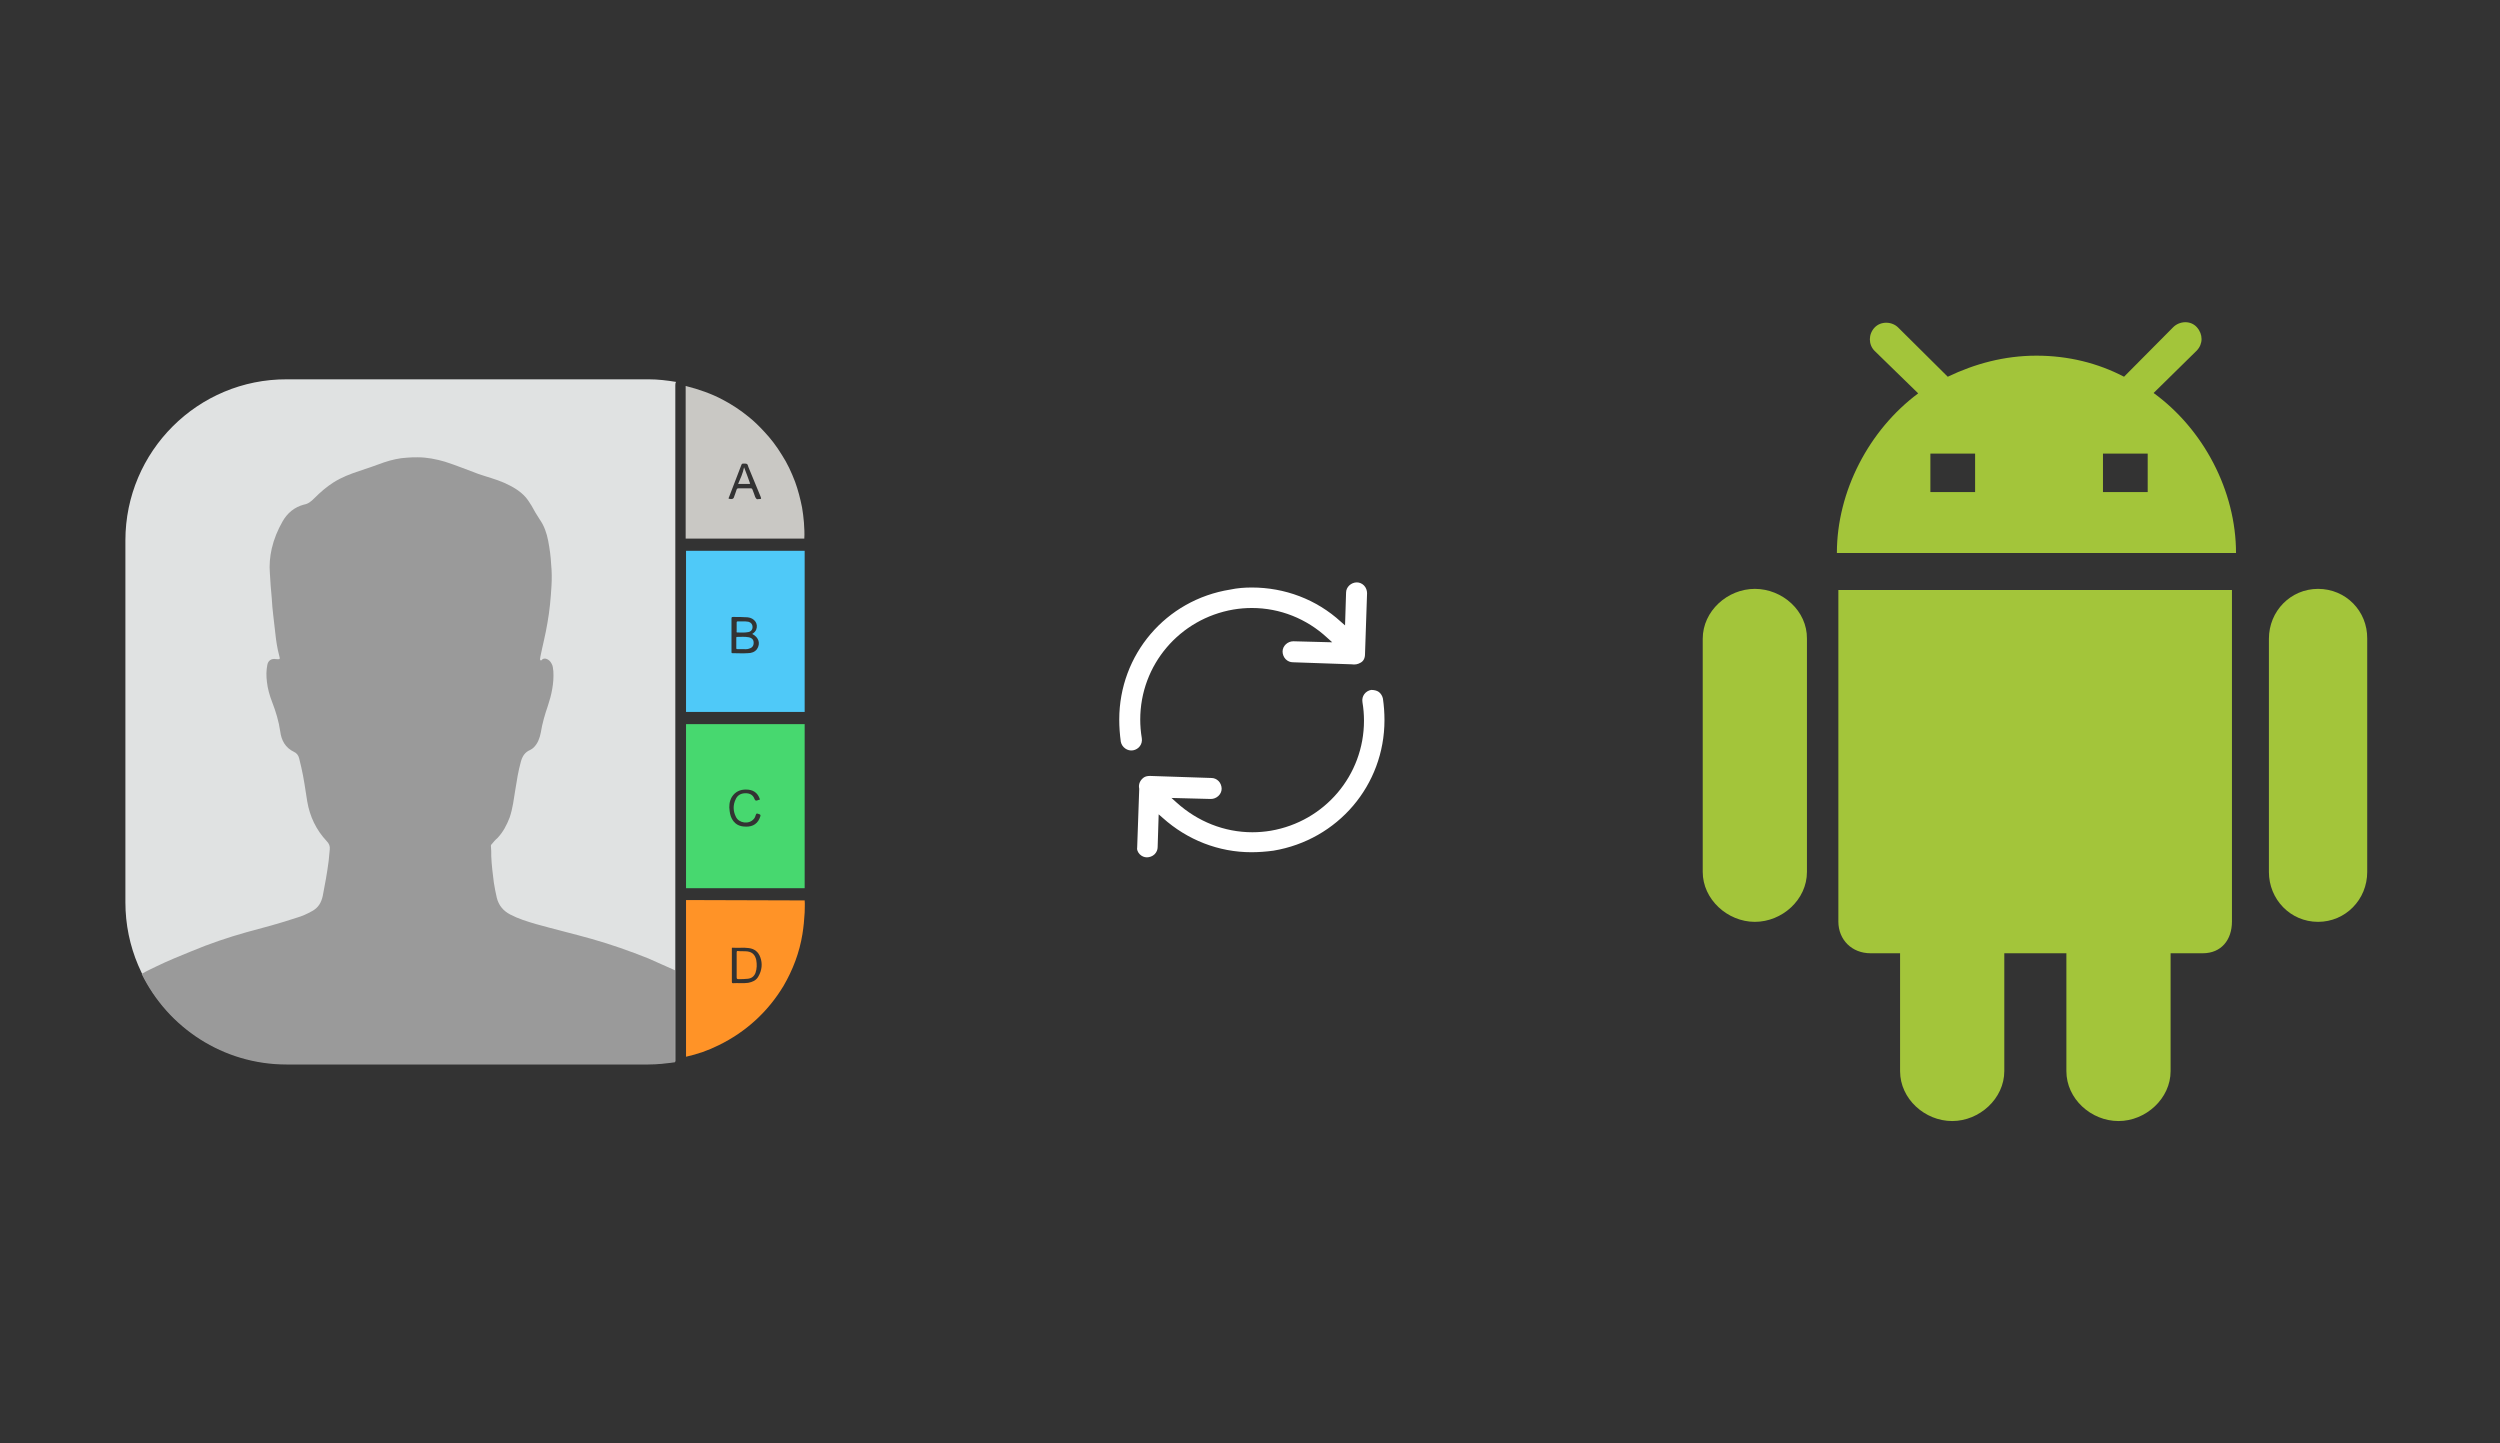 ﻿<?xml version="1.0" encoding="utf-8"?>
<!DOCTYPE svg PUBLIC "-//W3C//DTD SVG 1.1//EN" "http://www.w3.org/Graphics/SVG/1.1/DTD/svg11.dtd">
<svg x="0" y="0" width="672" height="388" xml="http://www.w3.org/XML/1998/namespace" xmlns="http://www.w3.org/2000/svg" xmlns:xlink="http://www.w3.org/1999/xlink" xmlns:xml="http://www.w3.org/XML/1998/namespace" version="1.1">
  <rect width="100%" height="100%" fill="#333333" stroke="none"/>
  <svg x="422" y="66" width="250" height="256" viewBox="0, 0, 249.8, 257.7" xml:space="preserve" id="Layer_1" enable-background="new 0 0 249.8 257.7" xmlns="http://www.w3.org/2000/svg" xmlns:xlink="http://www.w3.org/1999/xlink" xmlns:xml="http://www.w3.org/XML/1998/namespace" version="1.1">
    <path d="M71.6 93.2 L178.2 93.2 L178.2 182.9 C178.2 187.9 175.3 191.5 170.3 191.5 L161.6 191.5 L161.6 223.4 C161.6 230.8 154.9 236.9 147.5 236.9 C140.1 236.9 133.4 230.9 133.4 223.4 L133.4 191.5 L116.6 191.5 L116.6 223.4 C116.6 230.8 109.9 236.9 102.5 236.9 C95.1 236.9 88.4 230.9 88.4 223.4 L88.4 191.5 L80.4 191.5 C75.4 191.5 71.7 187.9 71.7 182.9 L71.7 93.2 z M49.1 92.9 C41.7 92.9 35 98.9 35 106.4 L35 169.5 C35 176.9 41.7 183 49.1 183 C56.5 183 63.2 177 63.2 169.5 L63.2 106.4 C63.3 98.9 56.6 92.9 49.1 92.9 z M201.5 92.9 C194.1 92.9 188.2 98.9 188.2 106.4 L188.2 169.5 C188.2 176.9 194 183 201.5 183 C208.9 183 214.8 177 214.8 169.5 L214.8 106.4 C214.9 98.9 209 92.9 201.5 92.9 z M93.3 40 L81.5 28.5 C79.8 26.8 79.8 24 81.5 22.2 C83.2 20.4 86.2 20.5 87.9 22.2 L101.3 35.5 C108.6 32 116.6 29.8 125.3 29.8 C133.9 29.8 141.9 31.8 149 35.5 L162.3 22.1 C164 20.4 167 20.2 168.7 22.1 C170.4 24 170.4 26.6 168.7 28.4 L157 39.9 C170.5 49.7 179.3 66.4 179.3 83.2 L71.3 83.2 C71.3 66.5 80 49.9 93.3 40 z M143.3 66.7 L155.4 66.7 L155.4 56.3 L143.3 56.3 L143.3 66.7 z M96.6 66.7 L108.7 66.7 L108.7 56.3 L96.6 56.3 L96.6 56.4 L96.6 66.5 L96.6 66.7 z" style="fill:#A3C53A;" />
  </svg>
  <svg x="0" y="66" width="250" height="256" viewBox="0, 0, 249.8, 257.7" xml:space="preserve" id="Layer_1#1" enable-background="new 0 0 249.8 257.7" xmlns="http://www.w3.org/2000/svg" xmlns:xlink="http://www.w3.org/1999/xlink" xmlns:xml="http://www.w3.org/XML/1998/namespace" version="1.1">
    <g>
      <path d="M181.8 175.5 C181.8 175.3 181.8 175.1 181.8 174.9 L181.8 174.9 C181.8 174.7 181.8 174.6 181.8 174.4 L181.8 127.7 L181.8 127.5 L181.8 81.7 L181.8 81.6 L181.8 37.9 C181.8 37.6 181.8 37.2 182 36.9 C179.6 36.5 177.1 36.2 174.6 36.2 L76.7 36.2 C52.6 36.1 33 55.7 33 79.8 L33 177.7 C33 201.8 52.6 221.4 76.7 221.4 L174.6 221.4 C177.1 221.4 179.5 221.1 181.8 220.8 L181.8 175.5 z" style="fill:#E0E2E2;" />
      <path d="M184.7 129.5 L184.7 173.9 L216.8 173.9 L216.8 129.5 L184.7 129.5 z M204.6 155 C203.8 156.9 202.1 157.4 200.3 157.2 C197.8 157 196.7 155 196.5 153 C196.3 151.7 196.4 150.4 197.1 149.2 C198 147.8 199.3 147.2 200.9 147.2 C202.8 147.2 204 148 204.6 149.6 C204.7 149.9 204.7 150 204.4 150 C204.3 150 204.2 150 204.1 150.1 C203.6 150.3 203.4 150.2 203.2 149.7 C202.8 148.6 201.9 148.2 200.8 148.2 C199.6 148.2 198.6 148.7 198.1 149.9 C197.4 151.4 197.4 153 198.2 154.6 C199 156.3 201.7 156.7 203 155.2 C203.3 154.9 203.5 154.4 203.6 154 C203.7 153.8 203.7 153.7 204 153.7 C205 154 205 154 204.6 155 z" style="fill:#47D86F;" />
      <path d="M216.8 82.6 L184.7 82.6 L184.7 126.2 L187.8 126.2 L216.8 126.2 L216.8 82.6 z M203.9 109.2 C203.3 110 202.4 110.3 201.4 110.3 C200 110.4 198.7 110.3 197.3 110.3 C197 110.3 197 110.2 197 109.9 C197 106.9 197 103.9 197 100.9 C197 100.6 197.1 100.5 197.4 100.5 C198.7 100.5 200.1 100.5 201.4 100.6 C203.2 100.8 204.3 102.3 203.7 103.9 C203.5 104.4 203.1 104.8 202.6 105.1 C204.4 106 204.9 107.7 203.9 109.2 z" style="fill:#4FC9F8;" />
      <path d="M184.7 177.1 L184.7 196.4 L184.7 203.2 L184.7 219.5 C187.8 218.8 190.7 217.8 193.5 216.4 C200.9 212.8 206.9 207.3 211.1 200.3 C213.6 196 215.4 191.3 216.2 186.3 C216.5 184.4 216.7 182.4 216.8 180.5 C216.8 179.4 216.9 178.3 216.8 177.2 L184.7 177.1 z M204.2 197.9 C203.6 198.9 202.6 199.3 201.5 199.5 C200.1 199.7 198.8 199.5 197.4 199.6 C197.1 199.6 197.1 199.4 197.1 199.2 C197.1 197.7 197.1 196.2 197.1 194.8 C197.1 193.3 197.1 191.8 197.1 190.4 C197.1 190.2 197 189.9 197.4 190 C198.8 190.1 200.3 189.9 201.7 190.1 C203.3 190.3 204.3 191.2 204.8 192.6 C205.4 194.2 205.3 196.1 204.2 197.9 z" style="fill:#FF9327;" />
      <path d="M216.6 74.9 C216.5 73.5 216.3 72.2 216.1 70.9 C215.6 68.4 215 66.1 214.2 63.9 C213.2 61.3 212.1 58.9 210.6 56.6 C209.2 54.3 207.6 52.2 205.8 50.3 C204.6 49 203.2 47.6 201.7 46.4 C199.5 44.6 197.1 43 194.6 41.7 C191.6 40.1 188.2 38.9 184.6 38 L184.6 74.5 L184.6 79.3 L188.4 79.3 L216.7 79.3 C216.8 77.9 216.7 76.4 216.6 74.9 z M204.3 68.6 C203.8 68.8 203.6 68.4 203.4 68 C203.2 67.3 202.9 66.7 202.7 66.1 C202.6 65.8 202.5 65.7 202.2 65.7 C201.1 65.7 200 65.7 198.9 65.7 C198.6 65.7 198.5 65.8 198.4 66 C198.2 66.7 197.9 67.4 197.7 68 C197.6 68.4 197.4 68.6 196.9 68.6 C196.1 68.5 196.1 68.6 196.4 67.9 C197.5 65 198.6 62.1 199.7 59.3 C199.8 59.1 199.9 59 200.2 59 C201.3 59 201.3 59 201.6 60 C202.7 62.7 203.8 65.4 204.9 68 C205.1 68.6 205.1 68.6 204.3 68.6 z" style="fill:#C9C8C4;" />
      <g>
        <path d="M201.7 106 C200.6 105.8 199.6 105.9 198.5 105.9 C198.3 105.9 198.3 106 198.3 106.2 C198.3 107.1 198.3 108 198.3 108.9 C198.3 109.2 198.4 109.2 198.6 109.2 C199.1 109.2 199.5 109.2 200 109.2 C200.5 109.2 201.1 109.3 201.7 109.1 C202.5 108.9 203 108.4 203 107.5 C203 106.7 202.6 106.2 201.7 106 z" style="fill:#4FC9F8;" />
        <path d="M198.6 104.7 C199.6 104.7 200.5 104.8 201.5 104.6 C202.2 104.5 202.7 104 202.7 103.2 C202.7 102.5 202.3 102 201.6 101.8 C201.1 101.7 200.5 101.7 200.1 101.7 C199.6 101.7 199.2 101.7 198.7 101.7 C198.5 101.7 198.4 101.8 198.4 102 C198.4 102.8 198.4 103.6 198.4 104.4 C198.3 104.6 198.4 104.7 198.6 104.7 z" style="fill:#4FC9F8;" />
      </g>
      <path d="M198.4 194.6 C198.4 193.5 198.4 192.4 198.4 191.3 C198.4 191 198.5 190.8 198.8 190.9 C199.6 191 200.5 190.9 201.3 191 C202.8 191.2 203.4 192.1 203.7 193.3 C203.9 194.5 203.9 195.6 203.5 196.8 C203.1 197.8 202.4 198.3 201.4 198.4 C200.6 198.5 199.7 198.5 198.9 198.5 C198.5 198.5 198.4 198.4 198.4 198 C198.4 196.8 198.4 195.7 198.4 194.6 z" style="fill:#FF9327;" />
      <path d="M200.4 60 C201 61.5 201.5 62.9 202 64.3 C202.1 64.5 202 64.5 201.8 64.5 C200.8 64.5 199.8 64.5 198.8 64.5 C199.4 63.1 200.1 61.6 200.4 60 z" style="fill:#C9C8C4;" />
      <path d="M159.1 187.6 C154.1 186.2 149.1 185 144.1 183.6 C141.7 182.9 139.4 182.2 137.1 181 C135.2 180 134 178.5 133.5 176.5 C133.2 175.1 132.9 173.8 132.7 172.4 C132.4 170 132.1 167.7 132 165.3 C132 164.3 132 163.4 131.9 162.4 C131.9 162.2 132 162.1 132.1 162 C132.6 161.4 133.1 160.8 133.7 160.3 C135.2 158.7 136.2 156.8 137 154.7 C137.8 152.3 138.1 149.8 138.5 147.3 C138.9 144.8 139.3 142.2 140 139.7 C140.4 138.2 141.1 137.1 142.5 136.5 C142.9 136.3 143.2 136.1 143.5 135.8 C144.6 134.7 145.1 133.3 145.4 131.8 C145.8 129.3 146.5 126.9 147.3 124.6 C148.3 121.6 149 118.4 148.8 115.2 C148.7 114.5 148.7 113.7 148.3 113.1 C148 112.5 147.5 112 146.8 111.8 C146.3 111.7 145.9 111.8 145.6 112.2 C145.5 112.3 145.4 112.3 145.3 112.2 C145.2 112.1 145.2 112 145.2 111.9 C145.2 111.7 145.3 111.4 145.3 111.2 C145.9 108.2 146.7 105.2 147.2 102.1 C147.8 98.8 148.1 95.4 148.3 92 C148.4 90.1 148.4 88.2 148.2 86.3 C148.1 84.1 147.8 82 147.4 79.9 C147 77.8 146.3 75.8 145.1 74.1 C144.3 72.9 143.6 71.7 142.9 70.4 C142.4 69.6 141.9 68.8 141.3 68.1 C139.7 66.3 137.7 65.2 135.5 64.2 C133.2 63.2 130.8 62.6 128.5 61.8 C125.5 60.7 122.6 59.5 119.5 58.5 C117.1 57.8 114.6 57.3 112.1 57.3 C111.1 57.3 110.2 57.3 109.2 57.4 C107.1 57.5 105 58 102.9 58.7 C100.7 59.5 98.5 60.3 96.3 61 C93.9 61.8 91.5 62.7 89.3 64.1 C87.4 65.3 85.7 66.8 84.1 68.4 C83.3 69.2 82.5 69.9 81.3 70.1 C78.7 70.8 76.8 72.4 75.5 74.7 C74.2 77 73.2 79.4 72.6 82 C72.1 84.2 71.9 86.5 72.1 88.8 C72.2 91 72.4 93.2 72.6 95.4 C72.7 96.9 72.8 98.5 73 100 C73.2 101.7 73.4 103.5 73.6 105.2 C73.8 107.1 74.1 109 74.6 110.9 C74.9 112 74.9 112 73.7 111.9 C72.5 111.7 71.6 112.3 71.4 113.5 C71.1 115 71.1 116.5 71.3 118.1 C71.5 119.9 72 121.7 72.7 123.5 C73.7 126.1 74.5 128.7 74.9 131.5 C75.2 133.9 76.3 135.9 78.6 137 C79.3 137.3 79.8 137.9 80 138.7 C80.2 139.5 80.4 140.4 80.6 141.2 C81.3 144.2 81.7 147.3 82.2 150.4 C82.9 154.5 84.6 158.1 87.5 161.2 C88.1 161.8 88.4 162.5 88.3 163.4 C88.2 164.5 88.1 165.5 88 166.5 C87.6 169.7 87 172.9 86.4 176 C86 177.8 85.2 179.2 83.5 180.1 C82.1 180.9 80.7 181.5 79.3 181.9 C74.8 183.4 70.3 184.6 65.8 185.8 C60.8 187.2 55.8 188.9 51 190.9 C47.8 192.2 44.6 193.5 41.5 195 C40.1 195.7 38.7 196.3 37.4 197.1 C44.5 211.6 59.4 221.6 76.6 221.6 L174.5 221.6 C177 221.6 179.4 221.3 181.7 221 L181.7 196.1 C179.3 195 176.9 194 174.5 192.9 C169.5 190.9 164.4 189.1 159.1 187.6 z" style="fill:#9A9A9A;" />
    </g>
  </svg>
  <svg x="250" y="107" width="173" height="173" viewBox="0, 0, 68, 125.7" xml:space="preserve" id="Layer_1#2" enable-background="new 0 0 68 125.7" xmlns="http://www.w3.org/2000/svg" xmlns:xlink="http://www.w3.org/1999/xlink" xmlns:xml="http://www.w3.org/XML/1998/namespace" version="1.1">
    <style type="text/css">
	.st0{fill:#4885ED;}
	.st1{fill:#E5E5E5;}
	.st2{fill:#FFFFFF;}
	.st3{fill:#594165;}
	.st4{fill:#FBBB00;}
	.st5{fill:#518EF8;}
	.st6{fill:#28B446;}
	.st7{fill:#F14336;}
	.st8{fill:#FFA000;}
	.st9{fill:#FFCA28;}
	.st10{fill:#F7F7F7;}
	.st11{fill-rule:evenodd;clip-rule:evenodd;}
	.st12{fill-rule:evenodd;clip-rule:evenodd;fill:#3FBDCF;}
	.st13{fill-rule:evenodd;clip-rule:evenodd;fill:#FFFFFF;}
	.st14{opacity:0.9;fill:#FFFFFF;}
	.st15{fill:#F7F7F7;stroke:#594165;stroke-width:4;stroke-miterlimit:10;}
	.st16{fill:#E0412F;}
	.st17{fill-rule:evenodd;clip-rule:evenodd;fill:#606161;}
	.st18{fill:none;stroke:#58ABF4;stroke-width:0.25;stroke-miterlimit:10;}
	.st19{fill:#036EB1;}
	.st20{fill:#A4C639;}
	.st21{fill:none;stroke:#E0412F;stroke-miterlimit:10;}
	.st22{fill:#046DB2;}
	.st23{fill-rule:evenodd;clip-rule:evenodd;fill:#528FF5;}
	.st24{fill-rule:evenodd;clip-rule:evenodd;fill:#417BE6;}
	.st25{fill-rule:evenodd;clip-rule:evenodd;fill:#4881E8;}
	.st26{fill-rule:evenodd;clip-rule:evenodd;fill:#FBC013;}
	.st27{fill:#DF871E;}
	.st28{fill:#B6B6B6;}
	.st29{fill:#8C5BA4;}
	.st30{fill:#8DC652;}
	.st31{fill:#497FC1;}
	.st32{fill:#919191;}
	.st33{fill-rule:evenodd;clip-rule:evenodd;fill:#8E8E8E;}
	.st34{fill:#8E8E8E;}
	.st35{fill:#EB3D01;}
	.st36{fill:#F57F20;}
	.st37{fill:#ED7E01;}
	.st38{fill-rule:evenodd;clip-rule:evenodd;fill:#046DB2;}
	.st39{fill:#E0E2E2;}
	.st40{fill:#47D86F;}
	.st41{fill:#4FC9F8;}
	.st42{fill:#FF9327;}
	.st43{fill:#C9C8C4;}
	.st44{fill:#9A9A9A;}
	.st45{fill:#F2F2F2;}
	.st46{fill:#D32E2A;}
	.st47{fill:#A3C53A;}
	.st48{fill:#D6D8D7;}
	.st49{fill:#3A5BBC;}
	.st50{fill:url(#White_sync_43_);}
	.st51{fill:url(#White_sync_44_);}
	.st52{fill:url(#White_sync_45_);}
	.st53{fill:url(#White_sync_46_);}
	.st54{fill:#FFE168;}
	.st55{fill:#006699;}
	.st56{fill:#F4AE01;}
	.st57{fill:#DD191F;}
	.st58{fill:#323232;}
	.st59{fill:#CDCCCA;}
	.st60{fill:#5199F0;}
	.st61{fill:#791BCC;}
	.st62{fill:#C71D2E;}
	.st63{fill:#32DAC4;}
	.st64{fill:#3C5A99;}
	.st65{fill:#FCB714;}
	.st66{fill:#F06415;}
	.st67{fill:#BDCF31;}
	.st68{fill:#00A1E0;}
	.st69{fill:#00A1E3;}
	.st70{fill:#7AAD3E;}
	.st71{fill:#A50034;}
	.st72{fill:#6B6B6B;}
	.st73{fill:#005DAA;}
	.st74{fill:#EB0028;}
	.st75{fill:#888B8D;}
	.st76{fill:#0C4DA2;}
	.st77{fill:#00BFFF;}
	.st78{fill-rule:evenodd;clip-rule:evenodd;fill:#E81123;}
	.st79{fill:#FF6700;}
	.st80{fill:#00BFFE;}
	.st81{fill:#C4C4C4;}
	.st82{fill:url(#White_sync_47_);}
	.st83{fill:url(#White_sync_48_);}
	.st84{fill:url(#White_sync_49_);}
	.st85{fill:url(#White_sync_50_);}
	.st86{fill:#E5E5E5;stroke:#8E8E8E;stroke-width:2;stroke-miterlimit:10;}
	.st87{fill-rule:evenodd;clip-rule:evenodd;fill:#594165;}
	.st88{fill-rule:evenodd;clip-rule:evenodd;fill:#D4D4D4;}
	.st89{fill-rule:evenodd;clip-rule:evenodd;fill:#3669D6;}
	.st90{fill-rule:evenodd;clip-rule:evenodd;fill:#3A81F4;}
	.st91{fill-rule:evenodd;clip-rule:evenodd;fill:#FAFAFA;}
	.st92{fill-rule:evenodd;clip-rule:evenodd;fill:#E0E0E0;}
	.st93{fill:url(#White_sync_59_);}
	.st94{opacity:0.2;fill:#56C7DA;enable-background:new    ;}
	.st95{fill:url(#White_sync_60_);}
	.st96{fill:url(#White_sync_61_);}
	.st97{fill:url(#White_sync_62_);}
	.st98{fill:url(#White_sync_63_);}
	.st99{fill:url(#White_sync_64_);}
	.st100{fill:#FCFCFC;enable-background:new    ;}
	.st101{enable-background:new    ;}
	.st102{fill:#5A5A5A;}
	.st103{fill:#D8D8D8;enable-background:new    ;}
	.st104{fill:#E9574E;}
	.st105{fill:none;stroke:#D8D8D8;stroke-width:0.75;stroke-miterlimit:10;enable-background:new    ;}
	.st106{fill:#E9574E;stroke:#E9574E;stroke-width:0.75;stroke-miterlimit:10;enable-background:new    ;}
	.st107{fill:#E0E0E0;}
	.st108{fill:#537ABD;}
	.st109{fill:#2EB672;}
	.st110{fill:#FED14B;}
	.st111{fill:#28CD7E;}
	.st112{fill:#CECECE;}
	.st113{fill-rule:evenodd;clip-rule:evenodd;fill:#FF9D17;}
	.st114{fill:#FFFFFF;stroke:#FFFFFF;stroke-miterlimit:10;}
	.st115{fill:#249FBD;}
	.st116{fill:#D62C5D;}
	.st117{fill:#FFB62B;}
	.st118{fill:#2F63AD;}
	.st119{fill:#4C368B;}
	.st120{fill:none;stroke:#4885ED;stroke-width:7.8;stroke-miterlimit:10;}
	.st121{fill:none;stroke:#FFFFFF;stroke-width:7.8;stroke-miterlimit:10;}
	.st122{fill:#594165;stroke:#FFFFFF;stroke-width:0.5;stroke-miterlimit:10;}
	.st123{fill-rule:evenodd;clip-rule:evenodd;fill:#2F63AD;}
	.st124{fill:none;stroke:#594165;stroke-width:4;stroke-linecap:round;stroke-miterlimit:10;}
	.st125{fill:none;stroke:#594165;stroke-width:4;stroke-linecap:round;stroke-miterlimit:10;stroke-dasharray:4.843,11.624;}
	.st126{fill:none;stroke:#594165;stroke-width:4;stroke-linecap:round;stroke-miterlimit:10;stroke-dasharray:4.825,11.58;}
	.st127{fill:#D8D8D8;}
	.st128{fill:#EDEDED;}
	.st129{fill:url(#White_sync_65_);}
	.st130{fill:url(#White_sync_66_);}
	.st131{fill:url(#White_sync_67_);}
	.st132{fill:url(#White_sync_68_);}
	.st133{fill:url(#White_sync_69_);}
	.st134{fill:url(#White_sync_70_);}
	.st135{fill:url(#White_sync_71_);}
	.st136{fill:url(#White_sync_72_);}
	.st137{fill:url(#White_sync_73_);}
	.st138{fill:url(#White_sync_74_);}
	.st139{fill:url(#White_sync_75_);}
	.st140{fill:url(#White_sync_76_);}
	.st141{fill:#F6961C;}
	.st142{fill-rule:evenodd;clip-rule:evenodd;fill:#4885ED;}
	.st143{opacity:0.5;}
	.st144{fill-rule:evenodd;clip-rule:evenodd;fill:#FFB62B;}
	.st145{fill:url(#White_sync_77_);}
	.st146{fill:url(#White_sync_78_);}
	.st147{fill:url(#White_sync_79_);}
	.st148{fill:url(#White_sync_80_);}
	.st149{fill:url(#White_sync_81_);}
	.st150{fill:url(#White_sync_82_);}
	.st151{fill:url(#White_sync_83_);}
	.st152{fill:url(#White_sync_84_);}
	.st153{fill:url(#White_sync_85_);}
	.st154{fill:url(#White_sync_86_);}
	.st155{fill:url(#White_sync_87_);}
	.st156{fill:url(#White_sync_88_);}
</style>
    <g>
      <path d="M56.1 50 L56.1 50 L56.5 38.1 C56.5 37.6 56.3 37 55.9 36.6 C55.5 36.2 55 36 54.5 36 C53.4 36 52.4 36.9 52.4 38 L52.2 44.4 L51.4 43.7 C46.6 39.3 40.4 37 34 37 C34 37 34 37 34 37 C32.6 37 31.2 37.1 29.8 37.4 C17.2 39.4 8.1 50.1 8.1 62.8 C8.1 64.2 8.2 65.6 8.4 67.1 C8.6 68.2 9.7 69 10.8 68.8 C11.9 68.6 12.7 67.6 12.5 66.4 C12.3 65.2 12.2 64 12.2 62.8 C12.2 52.1 19.9 43.1 30.4 41.3 C31.6 41.1 32.8 41 34 41 C34 41 34 41 34 41 C39.5 41 44.7 43.1 48.7 46.8 L49.7 47.7 L42.1 47.5 C41 47.5 40 48.4 40 49.5 C40 50 40.2 50.6 40.6 51 C41 51.4 41.5 51.6 42 51.6 L53.5 52 C54.1 52.1 54.7 52 55.2 51.7 C55.8 51.4 56.1 50.8 56.1 50 z" class="st2" style="fill:white;" />
      <path d="M12.1 89.1 C12.5 89.5 13 89.7 13.5 89.7 C14 89.7 14.6 89.5 15 89.1 C15.4 88.7 15.6 88.2 15.6 87.7 L15.8 81.3 L16.6 82 C21.4 86.3 27.5 88.7 33.9 88.7 C35.3 88.7 36.7 88.6 38.2 88.4 C50.8 86.3 59.9 75.6 59.9 62.9 C59.9 61.5 59.8 60.1 59.6 58.7 C59.5 58.2 59.2 57.7 58.8 57.4 C58.4 57.1 57.8 57 57.3 57 C56.2 57.2 55.4 58.2 55.6 59.4 C55.8 60.6 55.9 61.8 55.9 63 C55.9 73.7 48.2 82.7 37.7 84.5 C36.5 84.7 35.3 84.8 34.1 84.8 C34.1 84.8 34.1 84.8 34.1 84.8 C28.6 84.8 23.4 82.7 19.3 79 L18.3 78.1 L26 78.3 C27.1 78.3 28.1 77.4 28.1 76.3 C28.1 75.8 27.9 75.2 27.5 74.8 C27.1 74.4 26.6 74.2 26.1 74.2 L14.1 73.8 L14.1 73.8 C14.1 73.8 14.1 73.8 14.1 73.8 C13.6 73.8 13.2 73.9 12.9 74.1 C12.2 74.6 11.8 75.4 12 76.3 L12 76.4 L11.6 87.8 C11.5 88.1 11.7 88.7 12.1 89.1 z" class="st2" style="fill:white;" />
    </g>
  </svg>
</svg>